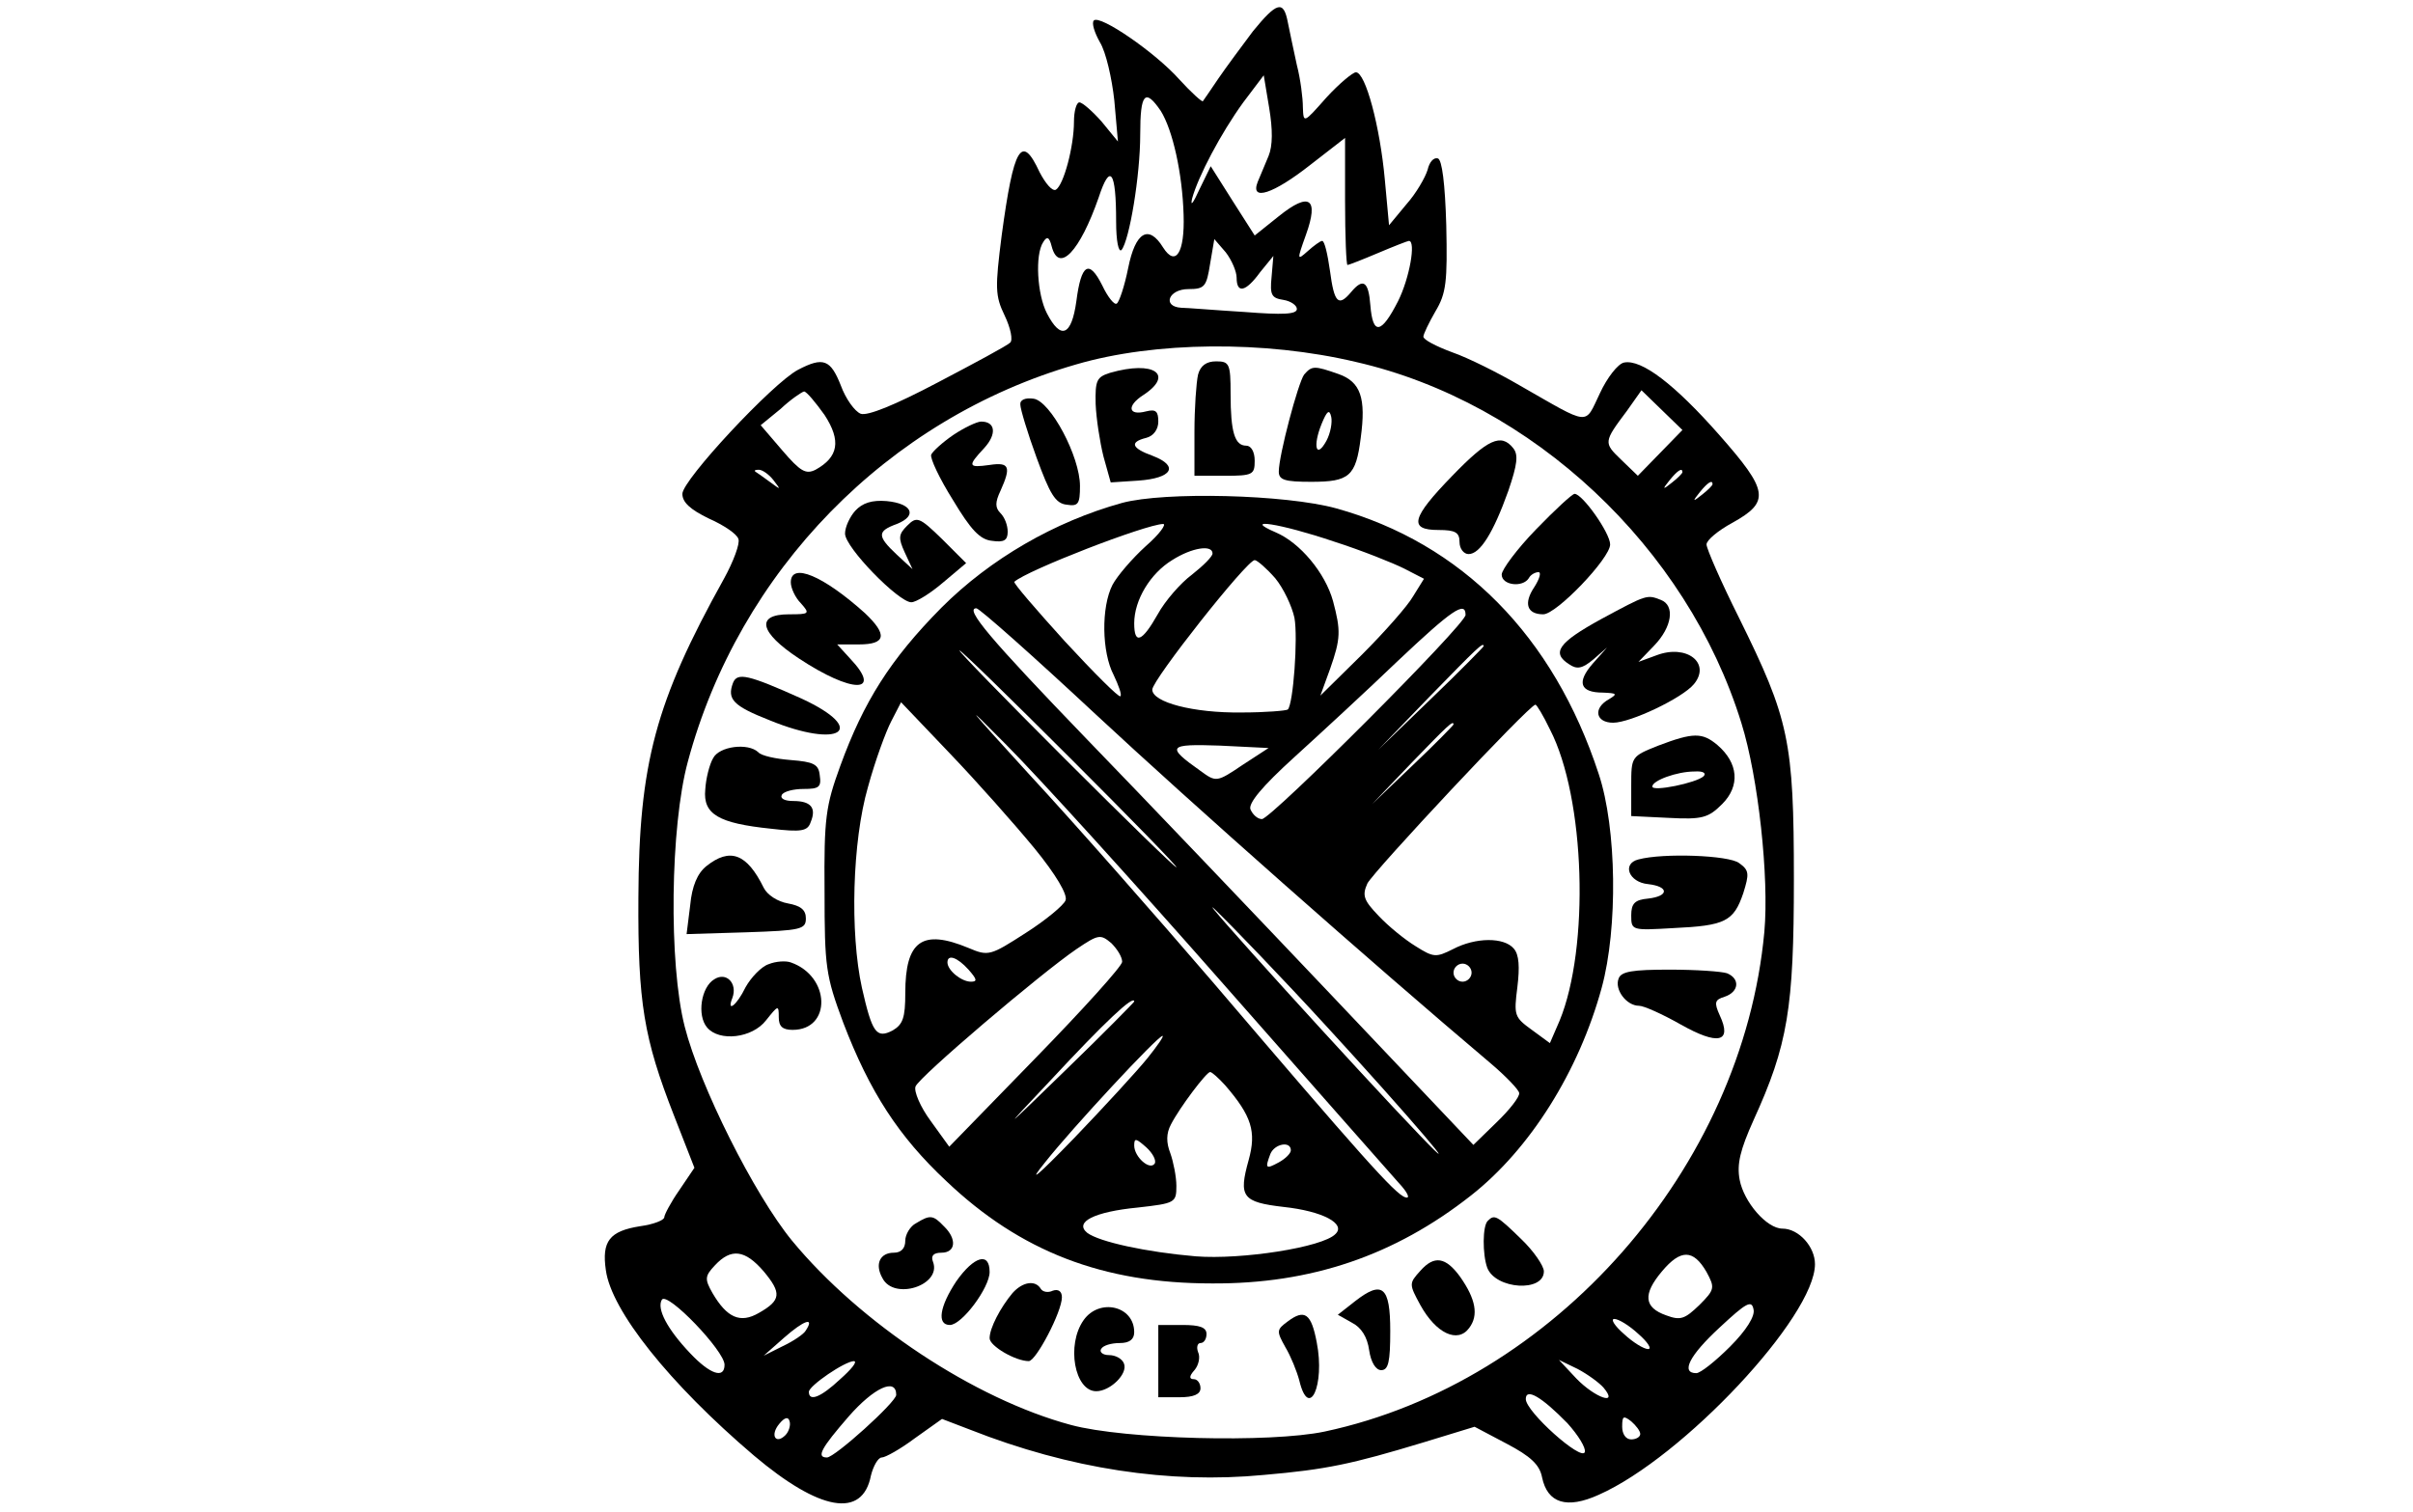<?xml version="1.0" encoding="UTF-8" standalone="yes"?>
<svg version="1.0" xmlns="http://www.w3.org/2000/svg" width="300pt" height="188pt" viewBox="0 0 400 251" preserveAspectRatio="xMidYMid meet">
  <g transform="translate(0,251) scale(0.1,-0.1)" fill="#000000" stroke="none">
    <path d="M2077 2458 c-18 -24 -44 -59 -57 -78 -13 -19 -25 -37 -26 -38 -1 -2
-19 14 -39 36 -40 45 -132 108 -142 98 -4 -4 1 -20 10 -36 10 -16 20 -60 24
-97 l6 -68 -27 33 c-15 17 -32 32 -37 32 -5 0 -9 -15 -9 -32 0 -41 -17 -105
-30 -113 -6 -3 -17 10 -27 29 -30 65 -43 43 -63 -105 -11 -87 -11 -100 5 -133
10 -21 14 -41 9 -45 -5 -5 -59 -34 -120 -66 -72 -38 -117 -56 -128 -52 -10 4
-25 25 -33 47 -17 43 -29 48 -71 26 -42 -22 -192 -183 -192 -206 0 -14 13 -26
44 -41 25 -11 47 -26 49 -34 3 -7 -8 -37 -24 -66 -114 -205 -141 -307 -142
-529 -1 -175 9 -234 59 -362 l34 -87 -25 -37 c-14 -20 -25 -41 -25 -45 0 -5
-18 -12 -40 -15 -51 -8 -64 -25 -57 -73 9 -67 105 -188 246 -308 109 -92 180
-105 194 -33 4 16 12 30 18 30 6 0 31 14 55 32 l45 32 47 -18 c165 -65 330
-90 487 -75 104 9 146 18 265 54 l85 26 53 -28 c40 -21 55 -35 59 -56 9 -43
41 -53 94 -29 140 62 359 296 359 383 0 29 -27 59 -54 59 -26 0 -64 44 -71 81
-5 26 1 50 23 99 57 125 67 186 67 400 0 230 -8 266 -91 434 -30 60 -54 115
-54 122 0 7 19 23 43 36 63 35 60 53 -22 146 -74 84 -129 126 -158 120 -10 -2
-28 -25 -40 -51 -26 -54 -14 -55 -133 13 -36 21 -86 46 -112 55 -27 10 -48 21
-48 26 0 4 9 23 20 42 18 30 20 49 18 143 -2 69 -7 109 -14 111 -7 2 -14 -6
-17 -19 -4 -13 -19 -39 -35 -57 l-29 -35 -7 76 c-8 88 -32 178 -48 178 -5 0
-28 -19 -49 -42 -38 -43 -38 -43 -39 -16 0 15 -4 47 -10 70 -5 24 -12 55 -15
71 -7 37 -18 34 -58 -15z m26 -207 c-6 -14 -14 -34 -18 -43 -13 -33 26 -20 87
28 l58 45 0 -105 c0 -58 2 -106 4 -106 2 0 25 9 51 20 26 11 49 20 51 20 12 0
1 -62 -18 -100 -28 -55 -42 -57 -46 -7 -3 40 -12 46 -32 22 -21 -25 -28 -18
-35 35 -4 28 -9 50 -13 50 -3 0 -14 -8 -24 -17 -18 -16 -18 -15 -3 27 22 61 6
72 -45 31 l-40 -32 -37 58 -36 57 -19 -39 c-10 -22 -15 -29 -12 -15 10 37 48
109 85 160 l34 45 9 -54 c6 -36 6 -63 -1 -80z m-179 75 c20 -32 36 -104 38
-173 2 -62 -13 -87 -34 -54 -24 39 -46 26 -58 -34 -6 -30 -15 -57 -19 -59 -4
-3 -15 11 -24 30 -22 44 -35 36 -43 -26 -8 -58 -26 -65 -49 -20 -16 31 -20 97
-6 118 6 10 10 9 14 -7 12 -46 47 -8 78 81 19 58 29 45 29 -40 0 -32 4 -52 9
-47 13 16 31 123 31 192 0 68 8 77 34 39z m126 -277 c0 -27 15 -24 39 9 l22
27 -3 -35 c-3 -30 0 -35 20 -38 12 -2 22 -9 22 -15 0 -9 -23 -10 -87 -5 -49 3
-96 7 -105 7 -32 2 -21 31 12 31 27 0 30 4 36 42 l7 41 19 -22 c10 -13 18 -32
18 -42z m198 -140 c293 -67 550 -308 640 -600 28 -90 46 -256 38 -346 -36
-392 -349 -749 -730 -830 -90 -19 -332 -13 -421 11 -160 43 -350 169 -463 306
-63 77 -153 257 -178 355 -27 105 -24 333 5 440 85 317 332 570 645 660 130
38 312 40 464 4z m-882 -88 c28 -43 23 -70 -15 -91 -16 -8 -25 -3 -55 32 l-36
42 33 27 c17 16 35 28 39 29 4 0 19 -18 34 -39z m1387 -63 l-37 -38 -28 27
c-29 28 -29 29 10 81 l24 34 34 -33 34 -33 -37 -38z m-1472 -45 c13 -17 13
-17 -6 -3 -11 8 -22 16 -24 17 -2 2 0 3 6 3 6 0 17 -8 24 -17z m1509 13 c0 -2
-8 -10 -17 -17 -16 -13 -17 -12 -4 4 13 16 21 21 21 13z m50 -20 c0 -2 -8 -10
-17 -17 -16 -13 -17 -12 -4 4 13 16 21 21 21 13z m-1575 -1307 c30 -36 29 -48
-8 -69 -31 -18 -53 -8 -77 33 -13 23 -13 28 4 46 27 29 50 26 81 -10z m1565
-1 c14 -26 14 -29 -12 -55 -24 -23 -31 -26 -55 -17 -37 13 -39 35 -7 73 31 37
52 37 74 -1z m-1630 -154 c0 -24 -24 -16 -57 19 -38 40 -56 74 -47 89 9 14
104 -85 104 -108z m1669 30 c-24 -24 -49 -44 -56 -44 -26 0 -12 29 39 76 44
41 53 46 56 30 3 -11 -12 -35 -39 -62z m-1534 27 c-3 -6 -21 -18 -38 -26 l-32
-16 34 30 c33 29 51 35 36 12z m1382 -6 c15 -13 23 -25 16 -25 -7 0 -25 11
-40 25 -15 13 -23 25 -16 25 7 0 25 -11 40 -25z m-1325 -75 c-32 -30 -52 -38
-52 -21 0 10 60 51 75 51 6 -1 -5 -14 -23 -30z m1267 -14 c26 -31 -14 -17 -45
15 l-29 31 31 -15 c17 -9 36 -23 43 -31z m-1174 -12 c0 -12 -102 -104 -115
-104 -18 0 -10 15 36 68 42 48 79 65 79 36z m1114 -47 c18 -20 31 -41 29 -48
-5 -16 -98 67 -98 88 0 19 26 4 69 -40z m-1298 -20 c-16 -16 -26 0 -10 19 9
11 15 12 17 4 2 -6 -1 -17 -7 -23z m1419 2 c0 -5 -7 -9 -15 -9 -9 0 -15 9 -15
21 0 18 2 19 15 9 8 -7 15 -16 15 -21z"/>
    <path d="M1986 1888 c-3 -13 -6 -56 -6 -95 l0 -73 50 0 c47 0 50 2 50 25 0 15
-6 25 -14 25 -19 0 -26 22 -26 86 0 50 -2 54 -24 54 -16 0 -26 -7 -30 -22z"/>
    <path d="M1840 1891 c-22 -7 -25 -12 -24 -52 1 -24 7 -63 13 -87 l12 -43 46 3
c56 4 68 24 24 41 -36 13 -39 23 -11 30 12 3 20 14 20 27 0 17 -4 21 -20 17
-30 -8 -33 9 -5 27 52 34 18 58 -55 37z"/>
    <path d="M2162 1888 c-10 -14 -42 -134 -42 -161 0 -14 10 -17 54 -17 63 0 74
9 82 73 9 66 0 93 -37 106 -40 14 -44 14 -57 -1z m37 -110 c-17 -31 -23 -9 -8
28 9 22 13 25 16 12 2 -9 -1 -27 -8 -40z"/>
    <path d="M1691 1838 c0 -7 12 -47 27 -88 22 -60 31 -76 50 -78 19 -3 22 1 22
31 0 49 -49 141 -77 145 -14 2 -23 -2 -22 -10z"/>
    <path d="M1580 1788 c-19 -13 -35 -28 -37 -33 -2 -6 14 -40 36 -75 30 -50 45
-66 65 -68 20 -3 26 1 26 15 0 11 -5 24 -12 31 -9 9 -9 18 0 37 18 40 15 48
-18 43 -36 -5 -37 -2 -9 28 21 23 19 44 -5 44 -7 0 -28 -10 -46 -22z"/>
    <path d="M2408 1720 c-68 -70 -73 -90 -23 -90 28 0 35 -4 35 -20 0 -11 7 -20
15 -20 19 0 41 35 66 105 15 44 17 60 8 71 -20 25 -42 15 -101 -46z"/>
    <path d="M1860 1675 c-112 -31 -219 -93 -300 -174 -85 -86 -129 -156 -168
-263 -24 -66 -27 -86 -26 -208 0 -126 2 -140 31 -218 44 -115 92 -189 171
-263 123 -117 260 -170 441 -170 164 -1 303 46 430 146 98 77 179 206 217 345
27 99 25 265 -5 355 -75 229 -227 383 -436 441 -84 23 -284 28 -355 9z m39
-72 c-22 -20 -47 -49 -55 -64 -19 -37 -18 -112 2 -150 8 -17 14 -33 11 -35 -2
-3 -44 39 -92 91 -48 53 -86 97 -84 99 21 19 217 95 247 96 6 0 -6 -17 -29
-37z m312 8 c47 -15 99 -36 117 -45 l33 -17 -18 -29 c-9 -16 -48 -60 -85 -97
l-69 -68 16 44 c18 51 18 64 5 113 -13 47 -55 97 -95 114 -58 25 7 15 96 -15z
m-201 -20 c0 -5 -15 -20 -34 -35 -19 -14 -45 -44 -57 -66 -26 -46 -39 -51 -39
-15 0 39 27 83 63 105 33 21 67 26 67 11z m104 -41 c14 -17 28 -47 32 -66 6
-33 -2 -143 -11 -152 -2 -2 -37 -5 -77 -5 -80 -1 -148 17 -148 38 0 16 157
215 170 215 4 0 20 -14 34 -30z m-298 -226 c158 -147 455 -410 655 -579 26
-22 48 -45 48 -50 1 -6 -16 -28 -38 -49 l-38 -37 -235 248 c-129 136 -312 328
-406 425 -162 168 -204 218 -184 218 5 0 94 -79 198 -176z m614 165 c0 -16
-323 -339 -338 -339 -7 0 -15 7 -19 16 -4 10 19 38 73 87 44 40 121 111 172
160 89 84 112 100 112 76z m30 -52 c0 -1 -39 -41 -87 -87 l-88 -85 85 88 c79
81 90 92 90 84z m-685 -187 c99 -99 178 -180 175 -180 -3 0 -86 81 -185 180
-99 99 -178 180 -175 180 3 0 86 -81 185 -180z m254 -375 c145 -165 276 -313
290 -329 15 -16 20 -27 11 -24 -17 5 -76 72 -321 359 -91 106 -228 262 -304
344 -103 113 -113 125 -39 50 55 -55 218 -235 363 -400z m-315 227 c36 -44 56
-78 52 -87 -3 -8 -33 -33 -66 -54 -59 -38 -62 -39 -95 -25 -77 32 -105 12
-105 -75 0 -41 -4 -52 -21 -62 -27 -14 -34 -4 -51 71 -20 91 -16 243 10 333
12 44 30 93 39 110 l16 31 81 -85 c45 -47 107 -117 140 -157z m856 197 c59
-114 66 -363 16 -484 l-16 -37 -30 22 c-29 21 -30 24 -24 71 4 33 3 54 -6 64
-16 19 -63 19 -101 -1 -28 -14 -32 -14 -62 5 -18 11 -45 33 -61 50 -25 26 -28
34 -19 54 10 20 269 297 279 297 2 0 13 -18 24 -41z m-160 8 c0 -1 -30 -32
-67 -67 l-68 -65 65 68 c60 62 70 72 70 64z m-350 -67 c-43 -29 -44 -29 -70
-10 -58 41 -54 45 32 42 l81 -4 -43 -28z m140 -435 c136 -148 240 -270 154
-180 -100 104 -382 415 -340 375 26 -25 110 -112 186 -195z m-340 108 c0 -7
-65 -79 -144 -160 l-143 -147 -31 43 c-17 23 -28 49 -25 57 6 16 207 187 267
228 37 25 40 25 58 10 10 -10 18 -23 18 -31z m-255 -13 c14 -16 15 -20 4 -20
-16 0 -39 19 -39 32 0 14 16 9 35 -12z m835 -5 c0 -8 -7 -15 -15 -15 -8 0 -15
7 -15 15 0 8 7 15 15 15 8 0 15 -7 15 -15z m-560 -48 c0 -1 -50 -52 -112 -112
-109 -106 -110 -107 -28 -20 92 99 140 144 140 132z m22 -94 c-17 -21 -72 -81
-122 -133 -62 -64 -78 -77 -48 -40 45 57 187 210 195 210 3 0 -9 -17 -25 -37z
m129 -45 c44 -51 52 -77 39 -124 -17 -61 -11 -70 58 -78 65 -7 104 -28 86 -45
-21 -22 -156 -43 -232 -37 -82 7 -160 24 -180 39 -22 18 12 35 84 42 62 7 64
8 64 36 0 15 -5 40 -10 54 -7 18 -7 33 1 48 15 29 59 87 65 87 3 0 14 -10 25
-22z m-117 -130 c-8 -12 -34 11 -34 30 0 13 3 12 20 -3 11 -10 17 -22 14 -27z
m226 22 c0 -5 -9 -14 -20 -20 -22 -12 -23 -10 -14 14 7 17 34 22 34 6z"/>
    <path d="M2547 1631 c-32 -33 -57 -67 -57 -75 0 -18 35 -22 45 -6 3 6 11 10
16 10 5 0 2 -11 -7 -25 -18 -27 -12 -45 15 -45 22 0 111 93 111 116 0 19 -46
84 -59 84 -4 0 -33 -27 -64 -59z"/>
    <path d="M1417 1662 c-9 -10 -17 -27 -17 -38 0 -23 89 -114 110 -114 8 0 32
15 53 33 l38 32 -40 40 c-38 37 -42 38 -58 22 -14 -14 -15 -20 -4 -44 l13 -28
-26 24 c-33 31 -33 39 0 51 35 14 25 34 -17 38 -24 2 -40 -3 -52 -16z"/>
    <path d="M1310 1543 c0 -9 7 -25 17 -35 15 -17 14 -18 -20 -18 -56 0 -49 -30
16 -73 89 -59 141 -59 85 0 l-21 23 36 0 c45 0 48 16 10 52 -69 62 -123 85
-123 51z"/>
    <path d="M2655 1482 c-71 -39 -83 -56 -53 -75 13 -9 22 -7 40 8 l23 20 -24
-27 c-27 -31 -21 -48 17 -48 23 -1 25 -2 10 -11 -27 -15 -22 -39 7 -39 29 0
115 41 134 64 29 35 -12 67 -62 48 l-30 -11 26 27 c30 31 35 67 11 76 -23 9
-23 9 -99 -32z"/>
    <path d="M1214 1376 c-10 -27 0 -38 61 -62 117 -48 165 -16 53 36 -89 40 -107
44 -114 26z"/>
    <path d="M2750 1272 c-45 -18 -45 -18 -45 -67 l0 -50 62 -3 c56 -3 66 0 89 23
30 30 27 68 -8 98 -25 21 -40 21 -98 -1z m75 -51 c-12 -11 -85 -26 -85 -17 0
10 41 25 70 25 15 1 20 -3 15 -8z"/>
    <path d="M1181 1251 c-6 -10 -12 -34 -13 -52 -4 -41 22 -56 109 -65 51 -6 61
-4 66 11 10 24 0 35 -29 35 -14 0 -22 4 -19 10 3 6 20 10 36 10 26 0 30 3 27
23 -2 18 -10 22 -48 25 -25 2 -49 7 -54 13 -17 16 -65 10 -75 -10z"/>
    <path d="M1170 1072 c-15 -12 -24 -33 -27 -65 l-6 -48 99 3 c91 3 99 5 99 23
0 14 -8 21 -30 25 -17 3 -34 14 -40 26 -28 57 -56 67 -95 36z"/>
    <path d="M2717 1083 c-28 -7 -16 -38 16 -41 35 -4 35 -20 0 -24 -22 -2 -28 -8
-28 -28 0 -25 1 -25 70 -21 86 4 100 11 116 58 10 32 10 38 -7 50 -17 13 -126
17 -167 6z"/>
    <path d="M1273 909 c-12 -4 -29 -22 -38 -38 -15 -31 -32 -43 -22 -18 9 24 -10
44 -30 31 -22 -13 -29 -60 -12 -80 20 -24 75 -18 98 12 20 25 21 26 21 5 0
-15 6 -21 23 -21 65 0 63 89 -3 112 -8 3 -25 2 -37 -3z"/>
    <path d="M2684 885 c-7 -18 13 -45 34 -45 8 0 39 -14 69 -31 62 -35 86 -30 65
15 -10 22 -8 26 8 31 24 8 26 30 4 39 -9 3 -51 6 -95 6 -62 0 -81 -3 -85 -15z"/>
    <path d="M1518 479 c-10 -5 -18 -19 -18 -29 0 -13 -7 -20 -19 -20 -23 0 -32
-19 -19 -42 19 -38 99 -12 84 27 -4 10 1 15 14 15 24 0 26 23 4 44 -18 19 -23
19 -46 5z"/>
    <path d="M2467 483 c-9 -8 -9 -56 -1 -78 14 -36 94 -41 94 -6 0 9 -17 34 -38
54 -40 39 -44 41 -55 30z"/>
    <path d="M1585 383 c-28 -42 -33 -73 -11 -73 20 0 66 62 66 88 0 34 -26 26
-55 -15z"/>
    <path d="M2355 400 c-19 -21 -19 -22 0 -57 26 -47 62 -64 81 -38 16 21 11 48
-15 85 -24 33 -43 36 -66 10z"/>
    <path d="M1678 363 c-20 -24 -38 -58 -38 -75 0 -13 43 -38 65 -38 12 0 55 82
55 106 0 10 -6 14 -15 11 -8 -4 -17 -2 -20 3 -9 15 -30 12 -47 -7z"/>
    <path d="M2246 349 l-28 -22 23 -13 c16 -8 26 -24 29 -46 3 -20 11 -33 20 -33
12 0 15 14 15 65 0 74 -13 85 -59 49z"/>
    <path d="M1796 318 c-29 -41 -15 -118 21 -118 23 0 53 29 46 46 -3 8 -14 14
-25 14 -10 0 -16 5 -13 10 3 6 17 10 31 10 16 0 24 6 24 18 0 44 -58 57 -84
20z"/>
    <path d="M2135 316 c-19 -14 -19 -16 -4 -43 9 -15 19 -40 23 -55 16 -67 43 -8
29 63 -9 48 -20 56 -48 35z"/>
    <path d="M1920 250 l0 -60 35 0 c24 0 35 5 35 15 0 8 -5 15 -11 15 -8 0 -8 5
1 15 7 8 10 22 6 30 -3 8 -1 15 4 15 6 0 10 7 10 15 0 11 -11 15 -40 15 l-40
0 0 -60z"/>
  </g>
</svg>